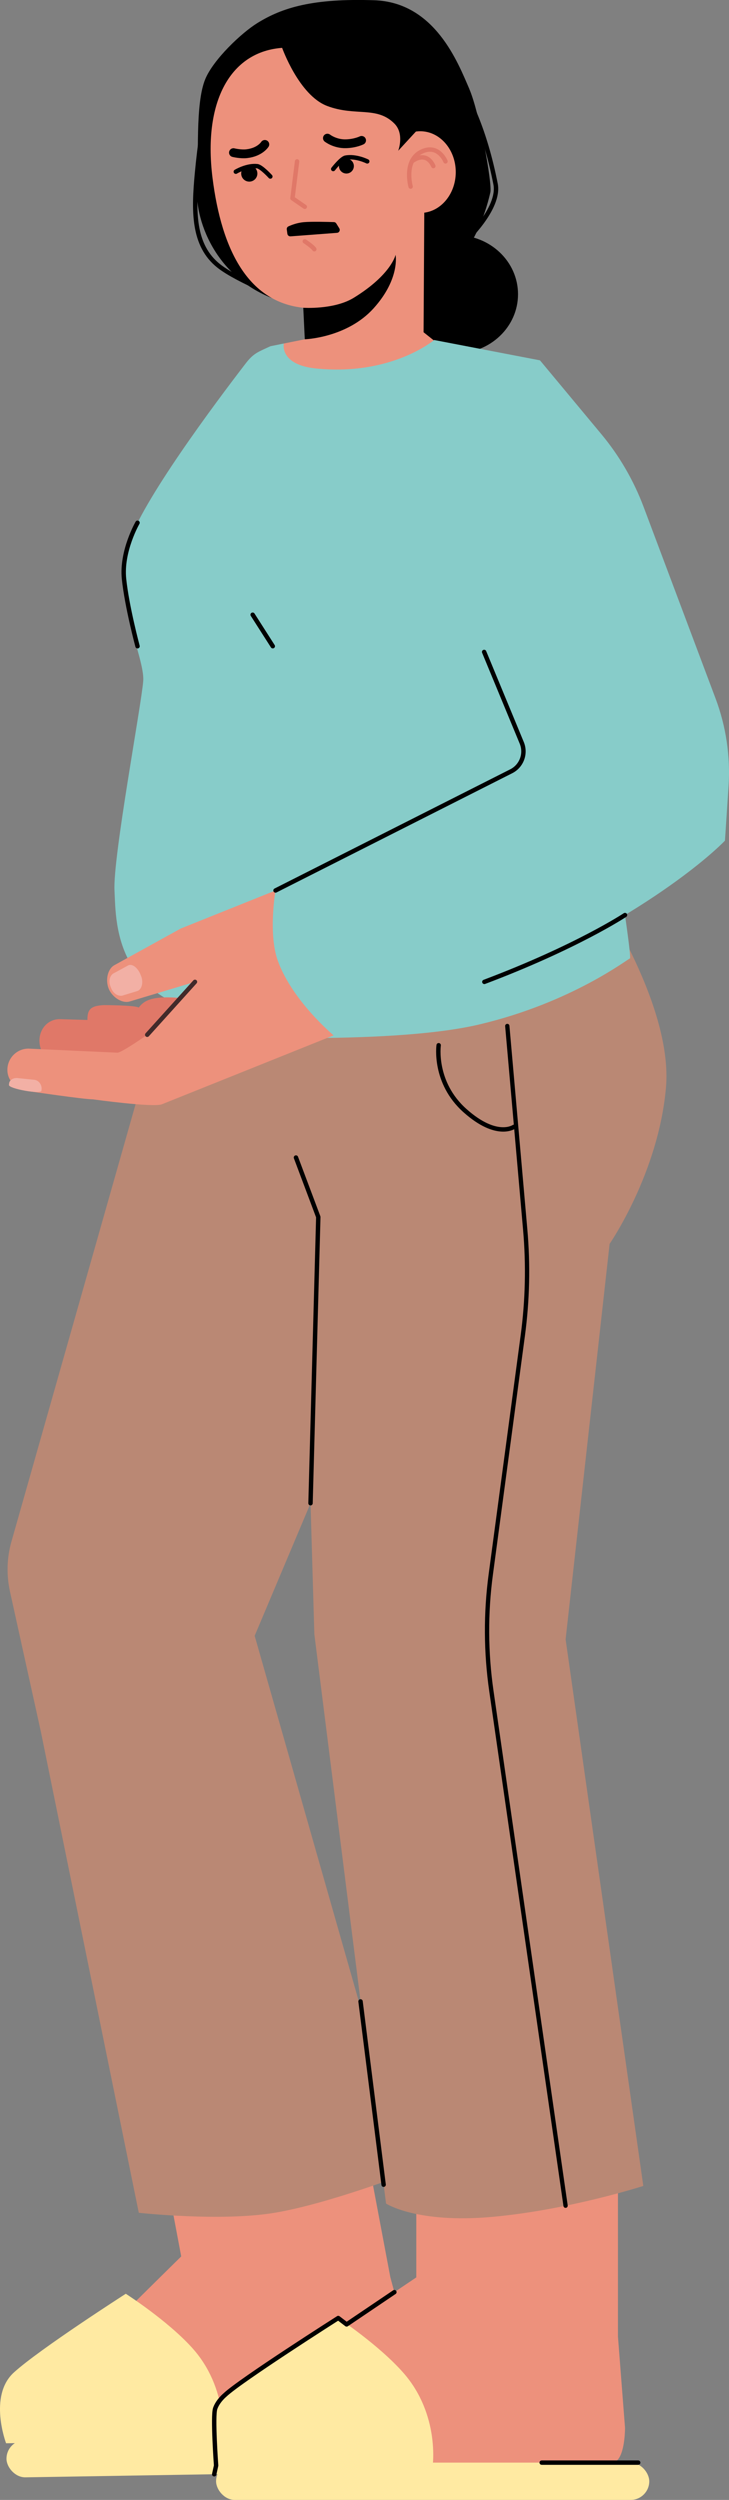 <?xml version="1.0" encoding="UTF-8"?>
<svg id="Ebene_2" data-name="Ebene 2" xmlns="http://www.w3.org/2000/svg" viewBox="0 0 207.25 710.35">
  <rect x="0" y="0" width="207.25" height="710.35" fill="#808080" stroke="none"/>
  <defs>
    <style>
      .cls-1 {
        stroke-width: 2.5px;
      }

      .cls-1, .cls-2, .cls-3, .cls-4, .cls-5 {
        fill: none;
        stroke-linecap: round;
        stroke-linejoin: round;
      }

      .cls-1, .cls-4, .cls-5 {
        stroke: #000;
      }

      .cls-6 {
        fill: #ba8874;
      }

      .cls-7 {
        fill: #f2b0a5;
      }

      .cls-2 {
        stroke: #e07868;
      }

      .cls-2, .cls-3, .cls-5 {
        stroke-width: 1.25px;
      }

      .cls-8 {
        fill: #87ccc9;
      }

      .cls-9 {
        fill: #ed917c;
      }

      .cls-3 {
        stroke: #422a2a;
      }

      .cls-10 {
        fill: #e07868;
      }

      .cls-4 {
        stroke-width: 1.22px;
      }

      .cls-11 {
        fill: #ffeaa2;
      }
    </style>
  </defs>
  <g id="Gajewski_Eltern" data-name="Gajewski Eltern">
    <g>
      <g>
        <path class="cls-9" d="M117.74,672.16l-6.77-25.09-3.81-20.21-4.53-24.03-55.22,16.52,4.11,21.81c-5.76,5.66-44.33,43.6-45.93,46.56-1.73,3.2,5.1,14.68,5.1,14.68l96.97-15.94s8.2-2.27,9.77-5.08c1.56-2.81.3-9.23.3-9.23Z"/>
        <rect class="cls-11" x="1.79" y="692.41" width="123.15" height="10.6" rx="5.3" ry="5.3" transform="translate(-11.39 1.13) rotate(-.94)"/>
        <path class="cls-11" d="M35.76,651.77s11.82,7.56,18.86,15.36c10.46,11.58,8.68,26.11,8.68,26.11l-61.57,1.01s-5.09-13.44,2.19-20.09c7.28-6.65,31.84-22.39,31.84-22.39Z"/>
        <line class="cls-5" x1="96.3" y1="686.27" x2="123.26" y2="681.19"/>
      </g>
      <g>
        <path class="cls-9" d="M177.69,689.85l-2.01-25.91v-45.02l-57.33,6v22.2c-6.71,4.5-51.63,34.64-53.76,37.25-2.3,2.83,2.3,15.37,2.3,15.37l98.25,2.3s8.48-.71,10.54-3.18c2.06-2.47,2.01-9.01,2.01-9.01Z"/>
        <rect class="cls-11" x="61.43" y="699.75" width="123.15" height="10.6" rx="5.3" ry="5.3"/>
        <path class="cls-11" d="M96.15,658.66s11.69,7.75,18.61,15.67c10.26,11.75,8.25,26.25,8.25,26.25h-61.57s-4.87-13.52,2.52-20.05c7.39-6.53,32.2-21.87,32.2-21.87Z"/>
        <line class="cls-5" x1="154" y1="699.75" x2="181.43" y2="699.75"/>
      </g>
      <path class="cls-5" d="M60.6,21.21s-3.01,10.95-4.6,28.1c-.97,10.49-1.26,20.38,6.22,26.28,5.42,4.28,19.6,9.75,19.6,9.75"/>
      <ellipse cx="129.58" cy="83.61" rx="17.69" ry="16.81"/>
      <path class="cls-6" d="M54.2,258.62L3.26,438.01c-1.32,4.64-1.46,9.53-.42,14.24l8.76,39.72,27.86,136.79s23.3,2.56,38.61,0c15.3-2.56,37.85-11.27,37.85-11.27l-43.52-152.68,88.41-209.64-106.59,3.43Z"/>
      <path d="M133.43,25.28c-3.2-7.37-9.76-24.64-27.06-25.21s-26.01,2.02-33.2,6.48c-4.6,2.85-12.44,10.33-14.77,15.83-2.97,6.99-1.81,22.41-2.37,31.41-.56,9,5.67,27,25.35,32.23,26.19,6.96,51.14-1.42,58.02-31.34.59-2.59-3.13-22.82-5.98-29.4Z"/>
      <path class="cls-9" d="M86.65,87.61v8.8l-5.97,1.2s-2.27,10.16,7.85,11.93c10.12,1.78,39.76-8.88,39.76-8.88l-7.87-6.25.22-36.92-6,1.78-19.91,23.22-8.08,5.12Z"/>
      <path class="cls-9" d="M82.06,13.52c12.54,0,27.61,10.32,33.45,24.7,1.22-.6,2.56-.93,3.96-.93,5.58,0,10.1,5.2,10.1,11.61,0,6.41-4.52,11.61-10.1,11.61-.85,0-1.66-.16-2.45-.39-3.28,15.82-14.47,27.49-27.8,27.49-18.53,0-26.25-16.74-28.8-37.04-2.84-22.62,5.73-37.04,21.64-37.04Z"/>
      <polyline class="cls-2" points="84.46 45.86 83.15 56.35 86.65 58.76"/>
      <path d="M81.53,65.2c-.05-.37.14-.73.48-.88.82-.38,2.46-1.02,4.33-1.19,2.26-.21,7.1-.07,8.59-.02.28,0,.53.16.68.4l.85,1.37c.33.54-.02,1.24-.65,1.28l-13.21,1c-.44.03-.84-.28-.9-.72l-.17-1.24Z"/>
      <circle cx="70.87" cy="49.31" r="2.3"/>
      <path class="cls-5" d="M104.41,45.86s-3.25-1.63-6.19-1.06c-1.17.23-3.49,3.23-3.49,3.23"/>
      <path class="cls-1" d="M75.29,41.03s-1.36,2.2-5.11,2.64c-1.77.21-3.81-.3-3.81-.3"/>
      <path class="cls-1" d="M93.08,39.25s2.15,1.69,5.27,1.6c2.67-.07,4.45-.96,4.45-.96"/>
      <circle cx="98.48" cy="47.19" r="2.12"/>
      <path class="cls-2" d="M89.36,70.82c-.42-.72-2.71-2.25-2.71-2.25"/>
      <path d="M80.18,13.52s4.8,13.55,12.83,16.59c8.03,3.04,14.09-.05,19.11,5,2.93,2.95,1.09,7.73,1.09,7.73l8.91-9.68s-11.3-18.19-13.25-19.64-23.96-4.92-23.96-4.92l-4.72,4.92Z"/>
      <path class="cls-5" d="M67.04,48.79s3.11-1.89,6.08-1.57c1.18.13,3.74,2.94,3.74,2.94"/>
      <path d="M112.46,72.41s-1.18,5.61-11.86,12.19c-5.63,3.47-14.38,2.85-14.38,2.85l.43,8.96s11.97-.39,19.56-8.8c7.59-8.41,6.25-15.2,6.25-15.2Z"/>
      <path class="cls-2" d="M116.74,53.02s-2.24-7.99,3.71-10.19c4.36-1.61,6.2,3.03,6.2,3.03"/>
      <path class="cls-2" d="M117.09,45.86s3.92-3.32,6.11,1.33"/>
      <path class="cls-8" d="M80.68,97.61l-3.8.77c-3.41,1.6-4.75,1.91-7.04,4.9-8.54,11.1-29.78,39.49-33.35,51.48-4.48,15.07,4.73,32.01,4.23,38.73-.5,6.73-8.66,50.2-8.17,59.54.5,9.34-.67,36.7,42.14,36.53,42.8-.16,98.39-26.83,98.39-26.83l-37.14-108.81,17.57-51.53-30.09-5.78s-12.05,10.25-33.54,8.1c-10.52-1.05-9.2-7.1-9.2-7.1Z"/>
      <path class="cls-6" d="M168.16,251.09s23.31,33.64,21.17,57.97c-2.15,24.34-16.02,44.38-16.02,44.38l-12.51,112.37,22.09,155.32s-21.22,6.82-42.82,8.78c-21.6,1.96-30.32-3.77-30.32-3.77l-20.38-161.76-5.22-179.52,36.65-12,47.37-21.78Z"/>
      <path class="cls-8" d="M176.96,255.05s2.6,17.28,2.12,17.3-16.42,12.5-42.75,18.73c-26.33,6.24-80.9,3.1-80.9,3.1v-39.14l102.38,2.77,19.15-2.77Z"/>
      <g>
        <path class="cls-10" d="M59.81,283.57l-9.16-.04c-7.63-.58-9.75.85-11.21,2.77-.98-.69-9.97-.7-9.97-.7-3.36.2-4.68.97-4.61,4.19,0,0,0,.02,0,.03l-7.78-.23c-3.37-.08-6,2.77-5.86,6.37h0c.13,3.6,2.97,6.57,6.35,6.65l8.73.25c1.13.03,2.17-.28,3.05-.83,1.6,2.17.85,5.17,3.57,5.23l11.92.27c3.84.09,6.96-2.61,7.79-6.35l7.85.18c4.61.11,8.19-3.79,8.01-8.7h0c-.18-4.91-4.06-8.98-8.67-9.09Z"/>
        <path class="cls-9" d="M51.4,263.83l-18.82,10.39c-1.98,1.03-2.67,4.24-1.68,6.7h0c.98,2.43,3.77,4.25,5.9,3.67l18.62-5.59-13.57,15.04s-7.24,5.07-8.46,5.08l-25.31-1.16c-3.33.02-6.01,2.75-5.98,6.09h0c.03,3.34,2.74,5.4,6.09,6.02,0,0,15.85,2.33,18.24,2.31,0,0,17.17,2.37,19.6,1.4l21.77-8.73,7.75-3.11,19.28-7.74-.44-1.1-16.08-40.06-26.92,10.8Z"/>
        <path class="cls-7" d="M39.09,281.59l-3.97,1.21c-1.29.52-2.86-.36-3.5-1.97l-.22-.56c-.64-1.61-.12-3.33,1.17-3.84l3.94-2.15c1.29-.52,2.76.98,3.41,2.58l.22.56c.64,1.61.25,3.66-1.04,4.17Z"/>
        <path class="cls-7" d="M2.54,308.28l.04-.38c.11-1.09,1.33-1.78,2.73-1.53l4.53.46c1.4.25,2.09,1.62,1.98,2.71l-.04.38c-.11,1.09-9.35-.55-9.24-1.64Z"/>
        <line class="cls-3" x1="55.43" y1="278.99" x2="41.85" y2="294.03"/>
      </g>
      <path class="cls-8" d="M153.51,102.39l17.43,20.95c5.14,6.17,9.2,13.17,12.03,20.68l20.46,54.45c2.99,7.96,4.25,16.47,3.69,24.95l-1.02,15.45s-17.14,18.26-60,37.64c-30.93,13.99-51.26,17.68-51.26,17.68,0,0-11.61-9.64-15.81-21.06-2.86-7.77-.7-20.1-.7-20.1l72.25-36.52-22.83-55.15,25.76-58.97Z"/>
      <path class="cls-5" d="M137.64,185.25l10.69,25.83c1.27,3.06-.04,6.59-3,8.08l-67,33.87"/>
      <path class="cls-5" d="M39.1,148.54s-4.66,8.04-3.84,15.95c.82,7.91,3.84,19.14,3.84,19.14"/>
      <line class="cls-5" x1="71.83" y1="174.67" x2="77.55" y2="183.62"/>
      <path class="cls-5" d="M122.12,13.87s12.74,7.7,18.77,38.44c1.36,6.95-8.7,16.32-8.7,16.32"/>
      <polyline class="cls-5" points="84.14 328.91 90.49 345.81 88.28 427.14"/>
      <path class="cls-5" d="M177.68,260.01s-13.68,9.07-39.98,18.99"/>
      <path class="cls-5" d="M124.71,297s-1.52,10.58,7.51,18.61c9.02,8.03,13.88,4.58,13.88,4.58"/>
      <path class="cls-4" d="M144.22,291.53l5.09,57.81c.89,10.07.66,20.19-.69,30.21l-9.09,67.8c-1.48,11.02-1.42,22.18.17,33.18l21.09,146.22"/>
      <line class="cls-5" x1="102.5" y1="568.7" x2="109.06" y2="620.78"/>
      <path class="cls-5" d="M112.12,651.31l-13.58,9.17-2.38-1.82s-27.82,17.7-32.2,21.87c0,0-2.02,1.65-2.78,3.83-.76,2.18.26,16.22.26,16.22l-.54,2.47"/>
    </g>
  </g>
</svg>